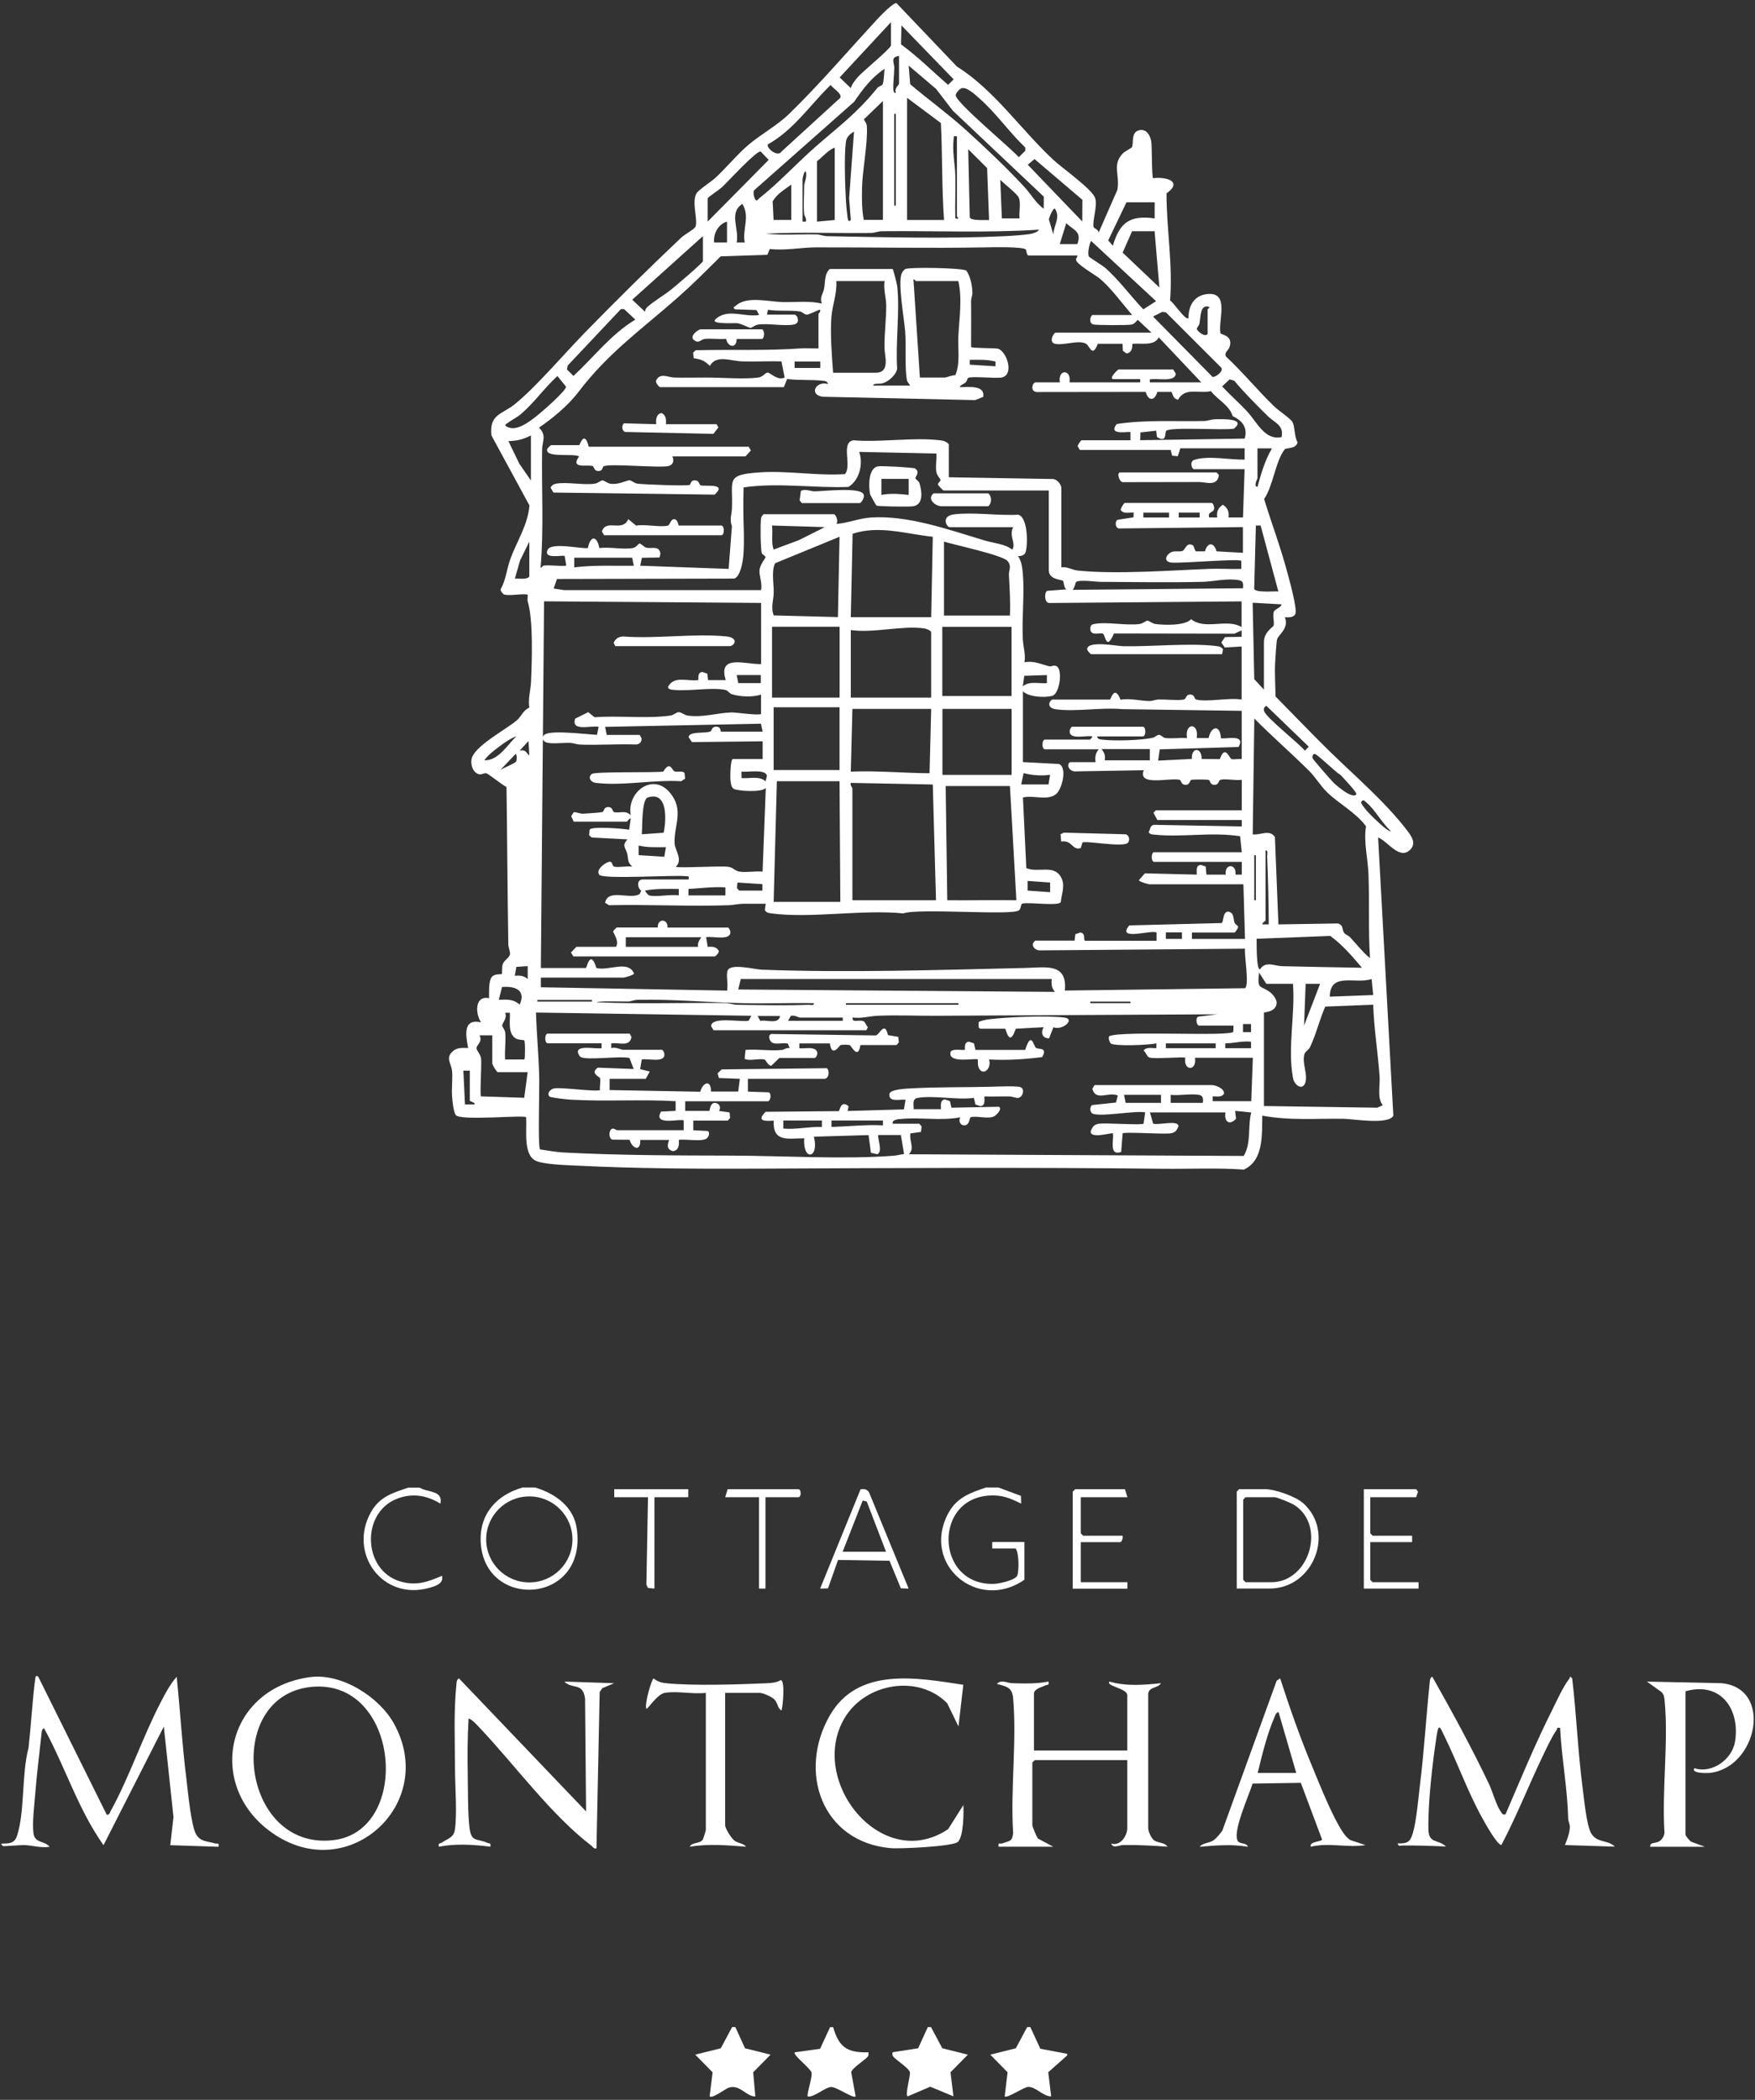 <svg xmlns="http://www.w3.org/2000/svg" id="Calque_1" viewBox="0 0 261.6 312.96"><rect x="0" y="0" width="261.6" height="312.96" fill="#333333" stroke="none"/><defs><style>      .st0 {        fill: #fff;      }    </style></defs><g><path class="st0" d="M153.58,302.11l1.49,3.23,4.01.76v.23l-2.83,2.51.44,3.59c-1.16.07-2.32-1.48-3.45-1.4-.68.04-3.13,1.76-3.48,1.4l.43-3.58-2.58-2.63,3.81-.95,1.69-3.16h.48,0Z"></path><path class="st0" d="M138.77,302.11l1.69,3.16,3.81.95-2.59,2.63.44,3.58-3.46-1.43-3.35,1.43c-.48-.04.44-3.13.32-3.59-.17-.63-2-1.78-2.43-2.27-.23-.26-.18-.39-.16-.71l3.82-.59,1.44-3.16h.48-.01Z"></path><path class="st0" d="M109.61,302.11l1.44,3.16,3.81.95-2.59,2.63.32,3.59c-1.27.1-2.29-1.83-3.95-1.31-.45.14-2.47,1.7-2.86,1.3l.44-3.58-2.59-2.63,3.81-.95,1.69-3.16h.48,0Z"></path><path class="st0" d="M124.19,302.11c.83,2.97,2.09,3.86,5.26,3.76,0,.33.07.45-.16.71-.41.46-2.3,1.67-2.41,2.25l.66,3.61c-.37.37-2.87-1.46-3.68-1.4s-2.2,1.27-3.12,1.41c-.39.06-.39.01-.35-.34.09-.75.7-2.67.58-3.22-.14-.61-2.89-2.7-2.5-3.02l3.77-.52,1.49-3.23h.48-.02Z"></path></g><path class="st0" d="M79.81,221.71c2.99.9,5.72,2.86,6.17,6.15,1.54,11.26-13.69,12.13-14.32,2.08-.26-4.23,2.32-7.13,6.23-8.24h1.92ZM85.33,229.43c0-3.54-2.88-6.41-6.43-6.41s-6.43,2.87-6.43,6.41,2.88,6.41,6.43,6.41,6.43-2.87,6.43-6.41Z"></path><path class="st0" d="M148.86,221.71l3.32,1.23.04,1.15c-1.3-.63-2.45-1.16-3.95-1.21-9.34-.28-9.01,13.59,0,13.17.74-.04,3.03-.54,3.35-1.21.29-.6.29-3.49-.24-4.06h-3.48v-.96h4.8v5.62c-6.93,4.83-15.43-2.26-11.36-9.89,1.25-2.34,3.24-3.05,5.61-3.85h1.92-.01Z"></path><path class="st0" d="M62.54,221.71c1.2.76,3.53.36,3.11,2.39-2.01-1.23-4.14-1.61-6.4-.76-5.5,2.07-5.18,10.7.4,12.35,2.37.7,4.07.09,6.24-.84.27,1.18-.96,1.53-1.91,1.8-7,1.97-12.12-5.19-8.69-11.28,1.29-2.29,3.2-2.87,5.56-3.65h1.69Z"></path><path class="st0" d="M5.71,249.91l10.2,20.55c.42.06.46-.32.61-.59,2.74-4.98,4.72-10.92,7.38-16.06.67-1.29,1.47-2.85,2.44-3.9.52,5.05.81,10.13,1.44,15.17.22,1.79.7,7.06,1.47,8.33.67,1.1,1.67.99,2.76,1.32.39.12.68-.19.56.51l-7.19-.24.48-4.18-1.44-13.5-8.99,17.68c-3.8-5.36-5.73-11.73-8.87-17.44-.35.23-.33.46-.37.82-.32,3.01-.71,6.08-.95,9.09-.13,1.64-.45,4.21-.25,5.75s1.62,1.06,2.41,2.02c-1.26.21-2.53-.2-3.71-.25-.61-.03-3.1.2-3.25.14-.11-.05-.3-.32-.24-.36,1.09-.02,1.95.02,2.33-1.14,1.19-3.6.68-9.27,1.72-13.11.38-3.4.56-6.85.99-10.25.04-.33.12-.7.47-.36h0Z"></path><path class="st0" d="M224.39,270.45c2.25-5.22,4.43-10.53,6.99-15.62.71-1.42,1.59-3.42,2.54-4.64.18-.23-.04-.53.43-.05.64,5.42.85,10.94,1.56,16.36.2,1.53.59,5.52,1.23,6.66.88,1.59,2.49.97,3.56,2.06l-7.43-.24c.32-.82.74-1.85.73-2.74,0-.4-.24-.8-.25-1.21-.11-4.6-.97-8.93-1.2-13.5-.57-.13-.39.1-.53.31-.76,1.1-1.48,2.68-2.07,3.9-2.1,4.38-3.88,8.93-6.15,13.23-.64,0-2.49-3.35-2.88-4.06-2.15-3.89-3.64-8.13-5.59-12.11-.71-1.46-.88-2.12-1.21.07-.6,3.9-1.29,9.95-1.2,13.8.05,2.17,1.45,1.4,2.61,2.53-2.2-.1-4.33-.17-6.53-.15-.32,0-.53.21-.66-.32,1.4.06,1.85-.18,2.24-1.47.57-1.86.86-5.45,1.11-7.5.61-5,.9-10.05,1.43-15.06.04-.36.02-.59.37-.82,2.96,5.24,5.85,10.53,8.44,15.96.56,1.18,1.1,3.2,1.79,4.19.2.28.27.48.68.39v.03Z"></path><path class="st0" d="M84.12,250.62l7.43.24-1.77.74-.39.57-.48,23.3c-.42.11-.48-.17-.72-.36-6.06-4.63-11.4-12.01-16.66-17.57-.47-.49-1.04-1.18-1.68-1.43-.17,2.73-.18,5.51-.13,8.26.04,2.3,0,5.94.27,8.09s1.11,1.5,2.62,2.18c.37.16.59-.03.48.59-2.53-.32-5.15-.49-7.67,0-.14-.61.16-.42.45-.62.84-.58,1.75-.71,1.93-1.9.36-2.33.03-6.52.02-9.08,0-4.22-.22-8.41.22-12.67.04-.36.03-.59.37-.82l18.95,19.83-.15-16.83c-.35-2.47-1.88-1.3-3.1-2.53h0Z"></path><path class="st0" d="M148.86,275.23c-.13-.73.21-.37.57-.5,1.06-.4,1.45-.23,1.59-1.53-.42-6.49.56-13.68,0-20.09-.14-1.63-.95-1.75-2.41-2.14.62-.73,1.49-.13,2.27-.11,1.76.05,3.7.11,5.4-.25.12.63-.13.42-.48.59-.46.22-1.68.51-1.68,1.21v8.48h13.91v-8.24c0-1.04-3.31-1.38-2.64-2.03,2.5.73,5.12.5,7.67.24-.45.77-1.77.5-1.91,1.56v20.07c.02.49.45,1.41.79,1.71.6.53,1.67.33,2.08,1.03-2.21-.16-4.38-.29-6.6-.25-.63.01-1.49.59-1.79-.23,1.37.45,2.4-1.17,2.4-2.27v-10.16h-13.79l-.36.36v9.32c0,.24.64,1.78.85,2.02l2.26,1.21h-8.15.02Z"></path><path class="st0" d="M46.17,249.96c4.7-.66,10.36,2.93,12.57,6.95,6.4,11.62-6.15,23.51-17.19,16.89-11.08-6.64-8.41-22.03,4.62-23.84h0ZM46.43,251.41c-13.24,1.3-10.54,24.46,3.26,22.84,11.78-1.38,9.9-24.13-3.26-22.84h0Z"></path><path class="st0" d="M143.59,251.1l-.72,6.21-1.68-3.46c-4.32-4.38-12.2-3-15.29,2.19-5.56,9.35,5.53,23.21,15.43,16.57l2.27-3.59c.06,1.16.04,4.71-.83,5.5-.75.68-8.67,1.05-10.05.92-10.22-.94-13.82-11.36-9.06-19.72,4.16-7.31,12.93-5.7,19.94-4.62h-.01Z"></path><path class="st0" d="M245.97,275.23c-.04-.8.91-.37,1.56-.95.32-.28.52-.67.58-1.1-.41-6.3.6-13.39.03-19.59-.05-.55-.06-1-.49-1.42l-2.16-1.55,11.15.24c7.69.77,5.31,12.5-1.7,13.36-.56.07-2.93.08-2.37-.69,2.64.85,5.64-1.32,6.06-4,.76-4.82-2.15-8.96-7.38-7.47v21.39c0,.18.62.92.87,1.05l2.01.74h-8.16Z"></path><path class="st0" d="M190.82,250.14c1.4,4.32,2.93,8.7,4.68,12.9,1.16,2.8,3.03,7.56,4.63,9.97.32.48.66.92,1.16,1.23l2.24.75c-2.63.43-5.44-.41-8.15.24-.25-.83,1.69-.72,1.68-1.09l-3.16-8.43-7.19.11c-.45,1.57-3.14,7.38-2.16,8.61.36.45,1.26.17,1.46.81-2.4-.41-4.78-.21-7.19,0,.44-.58,1.39-.53,2.04-.95.37-.24,1.13-1.1,1.36-1.51l8.08-22.29.5-.34h.02ZM193.22,264.24l-2.64-9.08c-.36.06-.47.43-.59.72-1.09,2.48-1.88,5.71-2.52,8.36h5.75Z"></path><path class="st0" d="M99.11,252.29c-1.17.21-2.61,2.51-2.75,2.39-.36-.64.81-4.52,1.07-4.53.61.48,1.15.65,1.91.72,4.07.4,10.69.18,14.9,0,.72-.03,1.51-.09,2.14-.47.66.04.33,3.85.11,4.53-.64-.38-.51-1.09-1.08-1.67-.36-.37-1.69-.96-2.16-.96h-5.16v19.71c0,.53.97,2.05,1.45,2.36.57.37,1.33.37,1.66.86-2.79-.22-5.61-.46-8.39,0,.35-.71,1.48-.4,1.94-1.05.09-.13.46-1.34.46-1.45v-20.43c-1.83.23-4.38-.31-6.11,0h0Z"></path><path class="st0" d="M184.35,236.76v-14.46l.36-.36h3.84c1.51,0,4.61,1.09,5.76,2.14,4.77,4.38,1.4,12.67-5.04,12.67h-4.92ZM185.67,223.14l-.36.36v11.95l.36.36h3.84c5.64,0,8.23-8.45,3.4-11.52-.44-.28-2.53-1.15-2.92-1.15h-4.32,0Z"></path><path class="st0" d="M135.44,236.76l-1.16-.04-1.69-4.11-7.67-.12-1.5,4.24-1.17.03,6.02-14.79c.51-.12,1.03,0,1.28.47l5.89,14.32h0ZM125.6,231.27h6.47l-2.87-7.48-.6-.16-3,7.65h0Z"></path><path class="st0" d="M168.05,223.14h-6.95v5.38l.36.36h5.87c.1.28-.11.96-.36.96h-5.87v5.97h6.95v.96h-8.15v-14.46l.36-.36h7.43l.36,1.19h0Z"></path><polygon class="st0" points="204.25 223.14 204.25 228.52 204.61 228.88 210.49 228.88 210.49 229.83 204.25 229.83 204.25 235.45 204.61 235.81 211.45 235.81 211.45 236.76 203.29 236.76 203.29 221.95 211.09 221.95 211.37 222.31 211.09 223.14 204.25 223.14"></polygon><polygon class="st0" points="102.59 221.95 102.59 223.14 97.55 223.14 97.55 236.76 96.58 236.66 96.35 236.17 96.59 223.14 91.56 223.14 91.56 221.95 102.59 221.95"></polygon><path class="st0" d="M114.1,223.14v13.62h-.96v-13.62h-5.04l.36-1.19h10.55c.45,0,.45,1.19,0,1.19h-4.92,0Z"></path><path class="st0" d="M75.18,88.63c-.15-.04-.61-.54-.56-.79.8-1.41.91-3.05,1.46-4.54.96-2.65,2.6-5.04,2.84-7.97l-5.66-10.42c-.38-3.2,1.58-3.13,3.49-4.68,3.15-2.55,7.51-7.68,10.55-10.78,4.66-4.77,9.39-9.45,14.24-14.03.5-.47,1.78-1.16,2.06-1.53.57-.77-.57-3.7.21-5.06.31-.54,2.28-1.8,2.89-2.38,1.61-1.51,3.14-3.38,4.79-4.8,1.9-1.63,4.3-2.9,6.12-4.66,4.45-4.31,9.05-9.69,13.29-14.27.41-.44,2.24-2.33,2.73-2.25l9.01,9.45c5.65,3.54,9.56,9.47,14.5,14.02,1.15,1.06,5.88,4.43,6.11,5.63.38,1.1-.46,3.42-.24,4.26.06.23.8.38.73.89l2.81-6.41c.44-2.21-.87-3.75.86-5.49.27-.27,1.24-.75,1.3-.86.35-.62-.27-2.5,1.4-2.59.96,0,1.4,1.01,1.51,1.82.1.72.05,5.15.26,5.37,1.95-.26,4.49.5,2,2.26,0,5.35.96,10.62.53,15.97.48.21,2.32,3.06,2.74,2.62,0-1.94.93-3.49,3-3.6,3.12-.17,1.41,3.92,1.77,5.85.07.24,1.95.29,1.35,2.08-.16.48-.88.83-.5,1.42,2.53,2.36,4.71,5.04,7.19,7.44.56.54,2.45,1.81,2.71,2.32.37.72.24,2.15.75,3.01-.25,1.03-1.71.77-1.92,1.04-1.37,1.72-1.73,5.46-3.07,7.4,1.11,3.64,2.47,7.23,3.45,10.91.29,1.07,1.54,5.56,1.2,6.23-.28.56-1.02.5-1.56.48.67,1.66-.93,2.54-1.15,3.28-.12.42-.26,2.85-.3,3.54-.08,1.65.04,3.34.06,4.99,2.66,2.69,5.27,5.43,7.97,8.08,3.78,3.71,8.38,7.61,11.62,11.86.68.89,1.43,1.92.5,2.88-1.59,1.63-3.32-1.22-4.8-1.81l2.27,41.46c-.67,1.41-6.02.49-7.42.47-4.04-.06-8.13.29-12.11-.47-.07,2.76.24,6.68-2.75,8.04-3.99-.28-8-.08-12-.12-20.05-.23-40.08-.11-60.14-.02-9.19.04-18.33,0-27.55-.46-1.43-.07-4.87-.17-5.95-.76-1.81-.99-1.21-4.62-1.35-6.44-.37-.37-9.29.53-10.41-.26-.41-.29-.59-2.31-.63-2.97-.07-1.18.1-2.43.01-3.61s-1.06-1.96.11-3c.67-.59,1.44-.49,2.28-.48-.33-1.83-.86-4.43,1.92-3.83-.85-1.27-.98-4.04,1.2-3.59.02-.82-.1-2.42.37-3.11.4-.59,1.46-.42,1.54-.5.05-.05-.01-1.03.12-1.44.19-.63,1.04-.96,1.09-1.55.04-.38-.24-.93-.25-1.42-.13-7.82-.16-15.64-.27-23.46-.58-.26-2.69-1.97-3-2.04-.4-.09-.75.31-1.26.09-.79-.33-1.08-1.35-.96-2.15.29-1.96,5.29-4.53,6.82-5.89.59-.52.9-1.46,1.8-1.84-.21-1.29.19-2.57.25-3.78.14-3.21.36-9.14-.48-12.01-.09-.31.01-.73-.01-1.06-.94-.17-2.66.23-3.47,0v.02ZM132.81,6.78v-3.48l-7.65,8.24,1.66,1.59c.17-.58.68-1.23,1.08-1.68.74-.83,4.76-4.12,4.91-4.67ZM134.3,6.61c2.5,1.82,4.69,4.01,7.02,6.04l.83-.83-7.78-8.03-.07,2.83h0ZM134.01,8.34c-1.36.17-.69,1.02-.71,1.79-.02,1.03-.19,2.33-.14,3.25,0,.13.17.73.37.35-.25-.51.48-1.13.48-1.2v-4.19h0ZM155.57,31.11l.02-1.8-13.56-12.81-2.5-3.25-4.08-3.47.22,2.77c2.69,2.28,5.54,4.33,8.16,6.69,2.85,2.57,6.29,5.82,8.87,8.63.97,1.05,1.69,2.39,2.87,3.24ZM131.55,12.6c.21-.36.23-1.82.3-2.34-1.95,1.29-3.24,3.02-4.54,4.92l-14.89,13.17c-.21.31-.02,1.07.14,1.33.26.44.38.05.6-.12,2.76-2.15,5.69-5.31,8.38-7.67,3.56-3.12,6.11-4.93,9.22-8.76.22-.27.72-.39.79-.52h0ZM123.82,12.66c-3.12,3.03-5.47,6.67-9.36,8.86-.29.5,1.46,1.99,2.03,1.07l8.77-8.02c.3-.59-1.12-1.42-1.45-1.91h0ZM143.29,13.18c-.33.11-.85.75-.83,1.03.1,1.16,8.19,7.83,9.4,9.22l.97-.96v-.48c-2.41-2.3-4.33-5.12-6.84-7.32-.63-.55-1.88-1.78-2.7-1.51v.02ZM135.21,14.57v18.22h5.51c-.35-4.81-.23-9.64-.47-14.45l-5.04-3.76h0ZM131.61,32.78V15.05l-2.85,2.75c.18.31.42.59.45.97.17,2.6-.67,6.54-.72,9.33-.03,1.57-.03,3.14.26,4.67h2.86ZM133.53,16.97h-.24v13.66h.24v-13.66ZM126.82,32.78l-.25-3.24.73-9.94c-.62.39-1.11.79-1.21,1.55-.28,2.09-.12,6.65.01,8.88.04.7.15,1.69.24,2.4.04.36.19.73.48.35ZM142.63,20.32c-.56-.03-.42-.08-.48.36-.23,1.82.21,3.77.25,5.51.05,2.12-.06,4.25,0,6.36.86.15.24-.12.24-.36v-11.86h-.01ZM124.42,22c-.96.36-1.82,1.39-2.64,2.04v8.99l2.64-.24s0-10.79,0-10.79ZM147.43,32.79l-.29-7.74-2.82-2.81.23,10.15c.13.55,2.4.38,2.89.4h0ZM105.49,33.02l9.09-9.19-1.18-1.24c-.56-.26-4.96,4.54-5.75,5.29-.33.31-2.16,1.54-2.16,1.67v3.48h0ZM161.32,33.02l.02-3.24-7.13-6.07-1.01.84,8.13,8.47h-.01ZM119.87,31.95c-.12-1.32,0-2.95,0-4.31,0-.38.5-1.39.24-2.04-.21-.28-.48.93-.48,1.08v6.35h.48c.18-.42-.22-.85-.24-1.08ZM151.98,32.55c-.13-.9.24-2.32-.13-3.11-.28-.61-2.18-2.05-2.75-2.64l.24,5.75h2.64ZM117.95,32.78v-5.27c-1.05.78-2.09,1.35-2.78,2.5l.14,2.77h2.64ZM172.1,30.15h-4.19l-2.72,5.68.69.79c1.04-3.47,2.52-4.58,6.23-4.07v-2.4h0ZM111.01,36.14c-.39-1.94.83-3.88-.36-5.75-2.07,1.35-.43,3.69-.84,5.75h1.2ZM157.01,34.94c.07-1.39,1.1-2.57.24-3.83-.27-.19-.89,1.33-.9,1.6l.66,2.23h0ZM108.37,33.03c-1.3.37-2.07,1.79-1.92,3.11h1.92v-3.11ZM160.59,36.37c.68-1.86-.47-2-1.66-3.1l-.96,3.11h2.62ZM154.85,34.23c-7.75.5-15.59.15-23.37.23-.57,0-1.09.25-1.66.26-5.23.06-10.48-.16-15.71.11,2.5.27,5.05.05,7.56.11.57,0,1.09.25,1.66.26,8.46.16,17.98.4,26.38,0,1.09-.05,2.71-.16,3.77-.31.28-.04,1.31-.3,1.37-.66ZM172.1,34.46h-3.35l-1.41,3.19,5.48,5.2-.72-8.39h0ZM104.78,38.9v-3.71l-10.54,9.48,1.91,1.79c0-.28.15-.54.36-.72.95-.86,2.51-1.75,3.6-2.64.63-.51,4.59-3.86,4.68-4.19h-.01ZM162.33,38.25c.08.13,2.02,1.32,2.47,1.72,2.03,1.8,3.74,4.17,5.62,6.13l1.91-1.21-9.7-8.99c-.26.5-.57,1.9-.31,2.35h0ZM80.94,84.31c1.06-.15,2.38.11,3.47,0l-.24-1.44c-.19-.21-3.3.57-2.52-.96.56-1.1,4.81-.13,5.98-.22.36-1.9,1.35-1.91,1.71,0,1.49-.22,3.61.26,5.01-.02.53-.1.78-.65.96-.66.24-.02.68.52,1.02.61.56.15,1.3-.09,1.74.17.42.38.45.81.21,1.3l-2.6.04-.25,1.18,13.18.48.49-6.36c-.38-1-.04-1.71,0-2.62.18-4.33-1.04-5.06,4.17-5.41,4.19-.28,8.47.54,12.68.26,1.08-1.27-.67-4.67,1.23-5.04,4.09.34,8.95-.48,12.94,0,.54.06.95.18,1.31.6v4.91l15.44.26c.6-.06,1.33.8,1.33,1.3v11.86c.94-.12,1.57.4,2.5.49,5.73.58,13.79-.03,19.65-.26,1.55-.06,3.13.07,4.68.01v-1.2c-.36-.37-8.95.41-10.44.25-1.09-.12-.87-.97-.21-1.43.59-.41,1.33-.12,1.86-.29.46-.15.59-1.43,1.62-.82l.36.87h1.39c.38-1.38,1.34-1.4,1.73,0l3.93.22v-3.83l-18.53.2c-.52-.15-.56-1.03-.17-1.29l2.39-.37.02-.7c-.66-.05-1.47.24-1.92-.37-.05-.23.48-1.07.6-1.07h12.94c.23,0,.41.56.38.84-.08.66-1.02.43-.74,1.32h1.2c-.13-.88.13-1.4.84-1.9.71.5.97,1.02.84,1.9h2.16l.24-7.19h-7.55c-.32,0-.69-1.16.04-1.39,2.1-.69,5.28.01,7.51-.04v-1.68h-9.58l-.38,1.18-.84-.09-.22-.85h-13.54l-.33-.56c.02-.18.48-.88.57-.88h7.31v-1.2c-.2-.2-3.45.59-2.06-1.22,4.23-.66,8.65-.36,12.97-.45.57,0,1.09-.24,1.66-.26,1.09-.03,4.8-.16,2.84,1.4-1.39.28-9.58-.31-10.09.33-.24.31.15,1.84-1.37.92l-.12-.95-2.35.26-.03,1.16,15.57-.24c.49-1.62-.35-2.68-1.79-3.35-.49-1.62-2.21-2.41-3.24-3.72-1.87.42-3.84-.65-4.9,1.28-.73-.17-.7-.63-.99-1.17h-2.1c-.39,1.38-1.34,1.4-1.73,0l-16.27.02c-.66-.06-.76-.68-.49-1.21l.25-.23h3.71c-.33-2.01,1.76-2.01,1.44,0h10.54v-.48h-3.95c-.88,0,.6-1.44.72-1.44h8.15l.37.6c0,1.29-2.64.73-3.49.84-.44.06-.39-.08-.36.48h7.67l-6.35-6.71c-.66,1.35-2.69.82-3.94.97.02.66-.09,1.3-.85,1.44l-.56-.41-.04-1.04h-3.69c-.82,2.16-1.2.32-1.75,0-1.08-.65-3.42.33-4.71-.02-.86-.28-.15-1.64.2-1.64h14.26l-2.04-1.91c-.31.3-.49.61-.96.71-.55.11-5.3.1-5.71-.03-.71-.23-.37-1.4-.04-1.4h5.87c-1.48-1.71-3.08-3.94-4.79-5.4-.66-.56-3.6-2.19-3.58-2.86,0-.22.21-.39.22-.61h-7.31c-.27,0-.29-.8-.41-.91-.46-.42-5.1-.32-6.07-.3-8.38.15-16.77-.02-25.16,0-2.22,0-4.63.51-6.91.24l-.37.87-6.96.23c-2.03,2.02-4.09,4.09-6.23,5.99-5.51,4.88-10.47,8.3-14.99,14.25-1.51,1.99-3.83,3.9-5.86,5.29,1.18,1.14.49,2,.47,3.22-.1,5.87.27,11.8-.23,17.63.09.12.29-.23.36-.24v-.03ZM180.01,49.8v-3.71s.36-.27.24-.36c-1.39-.42-1.25,1.42-1.46,2.5-.06.31-.4.65-.4.74,0,.34,1.15,1.32,1.61.83h0ZM94.71,47.64l-1.68-1.57h-.48l-7.92,8.4-.12.6.97.96c3.04-2.81,5.62-6.24,9.22-8.39h.01ZM171.87,47.17l8.86,8.99c.36.17,1.89-.94,1.22-1.45l-8.16-8.16-.54-.07-1.37.69h-.01ZM83.09,56.04c-1.92,1.75-3.42,3.93-5.39,5.63-.63.55-1.41.9-2,1.35-.24.18-.6.32-.16.57,1.44.8,3.35-.74,4.43-1.57.7-.54,4.45-3.79,4.4-4.39l-1.28-1.59ZM191.03,65.14c.39-1.78-1.08-2.16-2.04-3.11-1.73-1.71-3.45-3.43-5.02-5.29l-.68-.2-1.12,1.05c1.19,1.28,2.52,2.43,3.71,3.71,1.48,1.59,2.65,4.39,5.15,3.84h0ZM79.14,64.9c-1.2.59-1.99.8-3.36.84l1.64,3.39,1.72,2.48v-6.71ZM187.44,66.82v4.43c0,.15-.66,1.24,0,1.32.53-1.99,1.12-3.97,2.16-5.75h-2.16ZM113.76,76.64h10.54c.28,0,.73,1.08.36,1.44,1.75-.12,3.4-.84,5.15-.95,5.56-.37,11.72,1.85,16.95,3.42,1.37.41,3.02.5,4.14,1.37.58-1.02-.55-2,.12-3.35h-9.46c-.46,0-1.37-1.68.71-1.92,2.94-.34,6.53.23,9.53.06,1.45.46,1.41,4.47,1.09,5.53-.15.51-.66.65-1.15.65.5.65.64,1.68.72,2.52.27,3.14-.16,6.64,0,9.83.05,1.11.45,2.28.25,3.47,1.4-.28,2.5.31,3.72.6.26.06.66-.25,1.08-.01.92.54.45,4.08-.65,4.4s-3.53.19-4.38-.67v10.55l5.33.28c1.34.39.53,3.96-.56,4.62-1.38.84-3.24,0-4.77.38l.5,10.52c1.71.73,4.01-.54,5.11,1.24.77,1.25.16,2.51.03,3.84-.42.62-4.8-.05-5.74.21-.25.07-.15.71-.48,1-.97.83-14.93-.36-17.27.46-6.12-.61-13.74.78-19.67,0-.42-.06-.72-.1-.96-.49l.14-.95h-3.24c-.99.02-1.62.2-2.16.22-5.97.21-11.97-.13-17.96,0l-.58-.36c.43-2.2,3.76-.4,5.15-1.31l.23-.48c-.6-.46-.71-1.69.24-1.69h6.83c.03-.56.08-.42-.36-.48-1.73-.22-12.44.5-12.96-.22-.66-.78,1.21-2.08,1.68-1.93.28.09.26.65.54.72.69.17,1.93-.13,2.71,0-.8-.67-.57-1.18-.78-1.97-.22-.85-.84-1.16.06-2.09l-5.35-.28-.38-.35.08-.83c.37-.52,4.97-.15,5.89.02l.24-1.68c-.25-.03-.49.48-.6.48h-7.91l-.37-.84.4-.58c.48,0,.91.26,1.4.23.54-.03,2.51-.16,2.84-.24.27-.07.19-.68.76-.74.83-.09.72.67,1.01.75.76.19,1.73-.35,2.47.47-.63-3.39,3.2-6.39,5.75-3.47,2.34,2.7.62,5,.79,7.72.06.93,1.28,2.44.17,3.42.32.23,6.63-.16,7.8,0,.74.09,1.01.61,1.68.72,1.05.17,2.38-.1,3.46,0l.48-12.46c-.67.71-4.22.45-4.79.12-.39-.22-.46-1.02-.49-1.44s0-3,.38-3h4.43v-2.64l-10.54.12-.49-.72c0-.92,2.42-.56,3.18-.84.33-.12.22-.67.78-.73.91-.11.78.74.84.74h6.23l-.25-1.19-23.23.47.24,1.2h4.91l.28.48c.02.53-.2.85-.77.95-2.77-.11-5.64.12-8.39.01-.51-.02-.96-.22-1.43-.25-.99-.05-2.73.19-3.54-.05-.68-.2-.87-.93-.17-1.27,1.22-.57,6.1.04,7.66.12l.24-1.2c-1.19-.22-4.15.76-3.49-1.22l1.94-.96.95.76c3.48-.28,7.9.24,11.28-.25.55-.08.87-.47,1.2-.5.44-.05.84.42,1.41.5,2.25.32,4.45-.41,6.51-.47.65-.02,4.13.5,4.41.22v-2.88c-1.24.41-3.12.34-4.37-.06-.38-.12-.53-.56-1.02-.65-2.07-.41-5.42.26-7.68,0-.36-.04-.59-.02-.82-.37.86-1.83,2.87-.84,4.54-1.09.02-.52-.07-1.15.61-1.2l.73.25.12.96h2.63c-1.23-3.94,2.97-2.3,5.27-2.39v-9.11l-32.35-.24-.48,54.65h6.71c.15,0,.65-2.94,1.57,0,1.83.48,4.76-1.25,5.61.83,0,.19-1.38.6-1.55.6h-12.34v1.44l27.43.49c.5.05.31-.03.36-.36.11-.76-.19-1.94.04-2.6.39-1.16,4.03-.19,5.1-.15,12.82.48,26.47.04,39.3-.26,2.98-.07,6.28-.8,5.88,3.37l26.85-.35c.68-.48-.13-4.87,0-5.89l-30.56.25c-.62.04-1.35-.59-.95-1.21l.24-.24h5.87l.11-.96.73-.25c.89.09.41,1.17.73,1.23h10.65v-1.21c-.52-.53-6.1,1.35-4.07-1.08l13.75-.35c.34-.09.14-1.7.98-1.71.95.16.73,1.02.97,1.68.08.22.51.41.53.6.02.16-.45.84-.54.84h-6.35v.96h7.91l-.24-8.15h-14.02c-.17,0-1.51-.39-1.56-.6l.89-1.03,7.74.19c0-.59-.17-1.38.6-1.45l.73.24.11,1.21h2.87c-.2-1.67,1.64-1.69,1.46,0h.94v-1.9h-13.06c-.48,0-.48-1.44,0-1.44h13.06l-.25-2.38c-4.27-.67-8.56.2-12.82-.24-.35-.04-.61-.02-.81-.37.26-.43.21-1.05.82-1.09l13.06.24v-.96h-12.58l-.59-1.08.35-.36h12.82v-4.55c-.9.15-2.39-.21-3.19,0-.3.08-.18.83-1.01.74-.57-.06-.49-.67-.76-.74-.26-.06-2.29-.06-2.54,0-.3.08-.18.83-1.01.74-.57-.06-.49-.67-.76-.74-1.44-.36-6.3,1.04-5.34-1.43l-10.37.18c-1.17-.27-1-1.38-.53-1.38h3.71c-.08-.78-.03-1.32.48-1.92h-8.03c-.48,0-.48-1.44,0-1.44h6.71s.38-.32.36-.48c-.93-.19-3.52.58-3.37-.84.02-.21.23-.6.37-.6h10.54c.48,0,.48,1.44,0,1.44h-6.83c.09.44.47.45.83.49,1.88.21,5.56.1,7.41-.27.37-.07.7-.45.98-.45.31,0,.6.42.97.47,1.02.13,2.18-.07,3.22.01-.39-2.34,1.83-2.34,1.44,0h1.77c.39-1.84,1.74-2.03,1.83-.01.3.31,3.85-.78,2.64,1.34l-11.75.35-.24,1.68,5.02-.25c-.09-1.83,1.52-1.73,1.46,0l2.72.03c.78-2.27,1.42-.09,1.75-.01.43.1,1.04-.07,1.51,0v-7.19l-17.84-.25c-3.05-.29-6.9.42-9.85.02-1.59-.22-.9-1.45-.47-1.45h8.51c.13,0,.69-2.3,1.58.02,1.4-.25,3.03.19,4.31.2.47,0,.91-.22,1.4-.23,1.12-.02,2.56.16,3.61.03.57-.07.34-.69.95-.76.83-.09.71.67,1.01.74,1.61.41,4.96-.32,6.78,0v-7.91l-2.52.15-.51-.75.55-.8,2.48-.04v-.96l-1.07.49-17.96-.03c-1.15,2.64-1.24.38-1.62.05-.31-.28-2.03.49-1.9-.87.04-.43.22-.53.61-.6,1.9-.35,4.74.28,6.72.01.53-.07.91-.49,1.19-.49s.65.42,1.19.49c1.31.18,4.43.27,5.31-.72,2.06,1.68,5.33-.16,7.52,1.18v-3.83l-28.63.24c-.78.04-.79-1.52-.37-1.81l2.89-.22c-.39-.22-.38-1.16-.52-1.28-.25-.21-2.11-.14-2.11-1.6v-11.86h-15.69c-.06,0-.8-.75-.82-.87-.04-.28.38-.52.38-.69,0-.13-.54-.67-.63-1.21-.14-.84.07-1.87,0-2.74l-11.5-.24c.62,1.78.06,4.22-1.61,5.22-5.19.19-10.46-.68-15.62.07-.04,1.07-.04,2.15-.04,3.22,0,2.23.2,4.66,0,6.94-.07.88-.43,3.15-1.36,3.43l-26.42.06-.49,1.42,1.56.24h29.35c.23-.97-.29-2.1-.23-2.96.05-.79.91-1.84.91-1.95,0-.16-.47-.38-.56-.6-.2-.49-.24-4.5-.12-5.15.05-.27.12-.45.36-.6l-.02-.07ZM174.26,76.41h-3.83v.72h3.83v-.72ZM178.82,76.4h-3.12v.73h3.12v-.73ZM122.98,78.56l-7.91-.24c.17,1.23-.15,2.37.24,3.59l3.75-1.4,3.91-1.96h0ZM187.91,78.32h-.71l-.25,9.43c.14.62,3.01.34,3.6.4l-2.64-9.83ZM126.82,91.98h11.98l.24-11.98c-3.93-.41-8-1.76-11.95-.45,0,0-.27,12.43-.27,12.43ZM125.14,80l-9.59,3.94c-.59,1.11-.21,2.93-.22,4.33,0,1.12-.48,2.2,0,3.45l9.57.25.24-11.98h0ZM78.9,85.87v-5.15l-1.38,2.81-.77,2.7c.51-.03,1.98.21,2.16-.36h-.01ZM150.54,91.74c.09-2.03-.05-4.05-.15-6.07-.03-.68.46-1.29-.22-2.07-.76-.88-7.92-2.39-9.46-2.88v11.02h9.83ZM94.23,83.12h-8.63v1.44c2.93-.37,5.91-.21,8.87-.24,0,0-.24-1.2-.24-1.2ZM185.28,87.67c.03-.64.11-1.06-.6-1.2-1.76-.33-3.76.21-5.5.25-5.02.11-10.09.02-15.12,0-.7,0-3.18-.38-3.67.03-.05.05-.24.94-.51,1.16,0,0,25.4-.24,25.4-.24ZM188.4,102.77v-7.07c0-1.52,1.41-2.3,1.44-2.44.14-.58-.17-1.47.03-2.07.15-.44,1.04-.57,1.16-1.12l-4.31-.24.24,11.39,1.44,1.56h0ZM125.15,93.41h-10.07v10.56h10.07v-10.56ZM140.46,93.42v10.31h10.32v-10.31h-10.32ZM138.8,103.97v-9.71c0-.3-.75-.57-1.07-.61-3.3-.45-7.5.74-10.91.25v10.07h11.98ZM113.4,100.61h-3.59l.24,1.2h3.35v-1.2ZM156.05,100.61l-3.37.11-.22,1.57c1-.85,2.38-.36,3.59-.48v-1.2ZM188.76,105.17c-.31.25-.44.37-.33.8.26.97,5.19,4.81,6.07,5.91l.59-.59-6.34-6.11h0ZM125.14,105.41h-9.82v9.35h9.82v-9.35ZM138.8,105.65h-11.74l-.24,9.35c3.93-.16,7.83.22,11.74.24l.24-9.59h0ZM150.79,105.65h-10.31v9.84h10.31v-9.84ZM204.21,142.79c-.27-4.18-.06-8.41-.23-12.59-.09-2.33-.74-4.71-.36-7.05-1.55-2.08-3.95-3.3-5.76-5.03-.98-.93-1.8-2.32-2.74-3.25-2.66-2.64-5.51-5.12-8.15-7.78l-.24,17.26c1.12.17,2.5-.81,3.31.4l.52,13.02,8.88-.14c.9.31.53.9.95,1.45.13.17.59.34.84.6.99,1.04,1.87,2.21,2.98,3.12h0ZM76.98,109.72c-.88.33-1.86,1.01-2.61,1.58s-1.64,1.25-2.18,2.01c2.06.1,3.44-2.28,4.79-3.59ZM78.9,112.59l-.12-2.15-1.32,1.43c.96-.2.9.29,1.44.72ZM171.39,111.64h-7.19c.42.54.59.97.48,1.68h6.71v-1.68ZM76.93,113.51c.11-.19.16-.98-.07-1.15l-2.28,2.4c.38-.27,2.21-1.01,2.34-1.25h.01ZM195.95,112.36c-.26.05-.42.4-.25.72.11.21,2.77,3.28,3.11,3.6.48.46,2.87,2.52,3.37,1.67.12-.21-2.03-2.53-2.39-2.88-.63-.3-3.52-3.17-3.84-3.11ZM114.12,116.43l.2-.8c-.16-1.06-2.98-.51-3.79-.63v.96c1.21.12,2.6-.38,3.59.48h0ZM152.22,116.91h4.07l.24-1.44c-1.28.19-2.67.08-3.95-.24l-.36,1.68h0ZM125.14,116.43h-9.34l-.48,17.98h9.94s-.12-17.98-.12-17.98ZM127.06,117.51v16.66h12.46l-.48-17.25-12.22-.24c-.14.35.22.67.24.84h0ZM150.54,117.15h-9.58l.24,17.02c3.43.03,6.89-.05,10.3,0l-.96-17.02ZM95.67,124.34l3.25-.23c.4-1.83.67-6.27-2.37-5.25-.92.31-.79,4.46-.88,5.47h0ZM207.33,123.86c-1.27-1.09-2.38-3.2-3.59-4.2-.26-.21-.55-.66-.85-.12-.09.17.67,1.1.85,1.31.35.41,3.23,3.32,3.59,3h0ZM99.26,126.26c-1.37,0-2.73.08-4.07-.24v1.43l3.83.24.24-1.43ZM188.64,126.74v10.43c0,.1-.5.35-.48.6h.96c-.02-3.4-.1-6.79-.24-10.19,0-.3.18-.89-.24-.84ZM187.2,127.46h-.24v6.71h.24v-6.71ZM156.53,131.53l-3.36-.24v1.44l3.36.24v-1.44ZM110.17,132.73h3.47v-.96l-3.71-.24-.09.81.33.39h0ZM102.62,133.45h5.51v-1.2c-1.85-.12-3.67.14-5.51.24v.96h0ZM96.75,133.45c1.02.29,3.26-.21,4.43,0v-.96c-1.68,0-3.37-.08-5.03.24.04.19.5.69.6.72ZM176.18,138.96h-2.4v.97h2.4v-.97ZM203.01,144.23c-1.45-1.71-2.89-3.41-4.72-4.74l-10.98.42c.02.66-.06,4.57.49,4.56.88-1.31,2.15-.49,3.34-.47,3.96.09,7.92.17,11.87.23h0ZM78.66,143.99l-1.69.11-.23,1.33c.78-.08,1.31-.03,1.92.48,0,0,0-1.92,0-1.92ZM192.71,146.63h-3.95l-1.08-1.68c-.31,2.59.17,1.87,1.56,2.87.47.34.98.98,1.06,1.56,0,1.52-1.9,1.43-1.9,1.56v13.9l16.9.25.82-.37c-.88-1.05-.38-2.92-.48-4.31-.25-3.55-.84-7.1-.95-10.67l-7.15.28c-.86,1.95-1.34,4.08-2.25,6.01-.21.45-.74.69-.85,1.07-.4,1.31.52,2.96.14,4.22s-1.64.49-1.85-.68c-.83-4.48.35-9.45,0-14.01h-.01ZM156.77,145.91h-46.35l-.38,1.56,47.21.36c-.51-.6-.56-1.13-.48-1.92h0ZM204.45,145.91c-2.36.82-6.2-1.11-6.23,2.63l6.47-.24-.24-2.39ZM196.78,146.63h-2.16l-.24,6.23,2.39-6.23h.01ZM77.46,149.74c.96-2.16-.61-2.8-2.63-2.64l-.48,1.91c1.2-.04,2.18-.14,3.11.72h0ZM80.1,149.03v.24h8.15v-.24h-8.15ZM121.31,149.51c-3.55-.07-7.12.09-10.67,0-5.17-.12-10.38-.61-15.57-.5-.51,0-.97.23-1.43.25-.5.02-4.67-.11-4.67.12,6.34.28,12.71.04,19.06.11.62,0,1.21.25,1.9.26,3.44.05,7.14.13,10.56,0,.29,0,.89.18.83-.24h-.01ZM162.52,149.27v.24h5.99v-.24h-5.99ZM126.1,149.51v.24h16.77v-.24h-16.77ZM76.02,150.94h-.72c.33.78-.37,1.47-.44,1.85-.04.25.41.63.45,1.14.11,1.26-.11,2.69-.02,3.97h2.87c.13-.14.14-2.69-.02-2.86-.05-.05-.86-.03-1.27-.28-1.2-.73-.82-2.63-.86-3.81h0ZM134.25,169.16h-3.35c-.06.66.71,2.57-.14,2.86l-.94-.21-.35-2.64-8.15.24c.84,3.3-1.7,3.7-1.44.24-2.41,0-4.72.65-4.55-2.63-1.46.1-2.57.04-1.2-1.32l10.88-.1c.21-.06.27-1.71,1.48-.74l-.14.72,8.39-.24.24-1.44c-.85-.09-2.53.43-2.41-.84.07-.72,2.51-.81,3.24-.85,3.85-.22,7.89-.14,11.74-.24.91-.02,3.9-.16,4.53.05.73.24.41,1.45-.25,1.6-.35.08-.92-.21-1.38-.21-1.24-.02-2.49.04-3.72,0,0,.59.17,1.38-.6,1.45l-.73-.25-.24-.98c-2.48.35-6.03-.42-8.37,0-.87.16-.57.98-.6,1.68h4.07c0-.58-.16-1.38.6-1.45l.73.25.24.98,7.06-.14c.61.35-.47,1.32-.73,1.44-.92.42-2.58-.12-3.44.11-.25.07-.15,1.03-.79,1.19-.73.18-1.12-.57-.79-1.17-2.86.56-5.86-.02-8.74.24-.38.03-1.53.07-1.32.72h3.95l.34.39-.08.83-1.58.22c-.22,1.17.69,2.19-.24,3.11l49.92.25c1.17-1.99.56-4.33,1.12-6.48l-2.4-.24.13,1.19c-1.02,1.07-1.81.37-1.57-.96h-11.26l.48,1.68c.78.27,3.69-.6,3.78.36-.27.69-.49.99-1.25,1.09-1.06.14-6.83-.26-7.08,0l-.22,2.77c-1.82.61-1.09-1.64-1.22-2.77-.17-.16-3.44.89-3.32-.32.29-.7.49-1.02,1.28-1.13,1-.13,6.38.25,6.6,0l.24-1.68c-1.45-.32-6.98.78-7.92.13-.34-.24-.34-.99,0-1.22l3.57-.38.27-1.05c-1.45-.6-3.25.91-3.8-.99l.33-.56h17.49c.58,0,1.95.54,1.8,1.31-.4.57-1.11.34-1.68.37v.72h5.75l.24-6.47h-8.63c.33,2.01-1.76,2.02-1.44,0-.18-.2-4.57.23-5.35-.04-.38-.13-.53-.8-.87-1.04.46-.6,1.26-.31,1.91-.36v-.72c-1,.28-6.44.48-6.83,0-.13-.16-.45-.91-.13-1.09,2.31-.81,17.83.12,18.43-.62l.03-.93h-5.15c-.31,0-.6-1.01-.13-1.33l2.89-.35c-13.96.09-27.87.13-41.82.22-2.9.02-5.92-.13-8.86,0-1.18.05-2.44.45-3.7.25-.18.93,1.05.22,1.67.6.23.14.35.65.6.84l-.24.47h-22.76l-.37-.6c0-1.53,4.56-.55,5.6-.83l.4-.73-32.11-.48c.1,3.16.4,6.3.48,9.46.03,1.15-.02,2.21-.01,3.35,0,.97-.16,7.37.15,7.59,1.11.16,2.46.41,3.56.46,8.28.43,16.68.44,24.92.46,7.68.02,16.72.59,24.22.02.53-.04,1.02-.2,1.55-.25l-.48-2.87h-.03ZM116.28,151.42h-3.35l.4.73c1-.21,2.7.59,2.95-.73ZM125.62,151.66h-6.35c-.26,0-.79-.42-1.4-.25l-.4.73h8.15v-.48ZM186.48,152.62h-1.2v1.2h1.2v-1.2ZM73.39,154.3h-1.92c.49.93-.34,1.37-.44,1.84-.07.38.6.94.68,1.62.11.87-.21,5.44-.01,5.64l6.44.21.51-3.81h-4.43c-.19,0-.84-1.13-.84-1.32v-4.19h0ZM182.65,156.22h3.83v-.96c-1.3-.16-2.55.24-3.84.24v.72h0ZM181.21,155.5h-7.43v.72h7.43v-.72ZM70.03,159.57h-.96l.24,5.03h1.44c.08-.37-.72-.37-.72-.6v-4.43ZM173.06,163.17h-5.51l.24,1.2h5.27v-1.2h0ZM178.69,163.17c-1.23-.2-2.91.15-4.19,0v1.2h4.79c.08-.59.07-1.09-.6-1.2h0ZM122.51,167h-5.75v1.2c1.93.17,3.82-.31,5.75-.24v-.96h0ZM131.61,167h-7.67v.96c2.55-.08,5.09-.37,7.67-.24v-.72Z"></path><path class="st0" d="M99.5,138.24h8.99c.15,0,.35.39.37.6.15,1.45-2.65.63-3.61.84l.24,1.43c.69-.04,1.3-.04,1.66.63.06.25-.52.81-.59.81h-21.09l-.36-.6c.18-.14.76-.84.84-.84h5.87c.53-.82-.43-2.1-.42-2.28,0-.12.5-.6.54-.6h6.11c-.1-1.35,1.54-1.36,1.44,0h0ZM104.54,139.68h-11.26v1.44h10.78c-.12-.6.17-.97.48-1.44Z"></path><path class="st0" d="M130.82,69.51c.51-.12,5.34.16,5.58.31.81.56.04,1.16.06,1.44.02.2.5.42.6.77.36,1.22.65,3.21-1.01,3.43-.6.08-5.17.04-5.41-.12-.08-.06-.92-1.57-.95-1.69-.22-1.15-.29-3.81,1.13-4.14h0ZM135.45,71.37h-4.07v2.39c1.45-.27,2.64-.14,4.07,0v-2.4h0Z"></path><path class="st0" d="M91.72,96.3l-.25-.48c.25-.64.76-.94,1.44-.96,4.91.38,10.53-.49,15.35-.01,1.93.19,1.24,1.45.46,1.45h-17.01.01Z"></path><path class="st0" d="M182.17,97.5h-19.53c-.08,0-.63-.55-.59-.81.2-1.24,4.41-.4,5.37-.38,4.23.09,9.94-.52,13.92-.02.42.05.7.11.96.49,0,0-.13.72-.13.72Z"></path><path class="st0" d="M100.51,114.94c.36.21,1.22-.15,1.53.28l.08.83-.58.38c-4.06-.25-8.71.73-12.71.25-.89-.11-1.21-.92-.6-1.34.55-.37,9.21-.16,10.63-.34,1.03-1.65,1.25-.29,1.65-.06Z"></path><path class="st0" d="M119.51,74.97l-.32-.4.19-1.41c.68-.35,1.42.07,2.06.07,1.24-.01,6.9-.68,7.28.46.23.36-.33,1.29-.58,1.29h-8.63Z"></path><path class="st0" d="M139.16,73.53h8.15c.56.46.54,1.49,0,1.92h-6.95c-.94,0-2.25-1.08-1.2-1.92Z"></path><path class="st0" d="M161.35,125.57l-.25.82c-1.29.43-1.28-1.27-2.92-.96l-.1-1.1.48-.23,9.11.24c.69,0,.83,1.01.37,1.33-.89.61-6.34-.42-6.69-.1h0Z"></path><path class="st0" d="M118.55,46.93l.25.23c.27.59.2,1.08-.49,1.21-1.49.27-3.71-.21-5.28,0-.54.07-.89.49-1.18.49-.24,0-1.26-.6-1.95-.69-.38-.05-3.84.19-3.33-.51,1.86-1.82,4.29-.33,6.59-.72l-.4-.73-3.2-.11c-.42-.33-.09-.34.16-.57,1.64-1.45,4.9-.56,6.9-.51s3.97-.23,5.88.23c-.35-.97.17-1.39.33-2.19.21-1.02.02-2.22.86-2.97h9.36c.11.07.67,2.28.7,2.64.39,3.84-.28,8.3-.02,12.21-.15.94-1.26,1.9-2.14,2.18-.48.15-1.34-.08-1.45.35h5.51c-.11-.32-.4-.45-.47-.84-.34-1.91-.09-5.1-.25-7.18-.14-1.87-1.12-7.28-.53-8.69.09-.21.34-.57.54-.66.66-.32,8.49-.18,9.11.23.62.93.88,2.25.9,3.36,0,.37-.21.77-.2,1.19.03,2.28,0,4.56,0,6.84.19.18,3.42.14,3.95.24,1.33.26,2.63,4.04.49,4.32-.96.13-4.39-.24-4.87.04-.12.07-.2.51-.39.68-.32.29-.81.36-.86.7,1.22.02,3.79-.38,3.49,1.45l-1.21.48-22.75-.5c-2.05-.32-1.01-2.41.82-1.9-.09-.44-.47-.45-.83-.49-1.61-.18-3.6-.04-5.26-.25l-.49,1.21h-18.45c-.14,0-.76-.71-.57-1.03.6-1.17,1.74-.42,2.72-.4,1.6.04,3.23,0,4.79,0,2.22,0,5.64.28,7.69,0,.79-.11,1.02-.75,1.42-.74.36,0,1.5,1.27,2.52.73l-.48-2.4c-1.95-.05-3.92.06-5.88,0-1.62-.04-3.87-1.05-4.78.67-.92-.84-1.17-.92-2.42-1.15l-.08-.83.38-.35c2.71-.06,5.41-.04,8.12-.05s4.87-.04,7.65-.23c.84-.06,1.69.05,2.53,0v-5.15s.35-.3.24-.6c-.09-.11-1.65.76-2.02.73-.33-.03-.61-.42-.99-.48-1.37-.22-3.3,0-4.76-.25l-.14.72h4.19l.03.04ZM142.87,41.89h-6.35c-.05,0-.27-.36-.36-.24l.96,14.62h3.71c.25,0,1.14-.4,1.57-.34.76-1.83.36-3.85.45-5.78.13-2.71.61-5.56,0-8.26h.02ZM131.85,41.89h-7.19c.14,1.83-.6,3.58-.73,5.38-.19,2.67.06,5.62.25,8.28h6.35c2.2,0,1.33-2.48,1.31-3.7-.03-2.13.26-4.23.26-6.24,0-1.24-.44-2.45-.25-3.71h0ZM148.38,53.88c-1.25-.32-2.54-.26-3.83-.25v.72l3.84.24v-.71h0ZM122.27,53.88h-3.83v.96h3.83v-.96Z"></path><path class="st0" d="M87.76,66.58h23.84l.33.56-.81.88h-10.9c.32.59.12,1.3-.6,1.44-1.52.31-8.87-.43-9.66.05-.19.12-.08.77-.89.68-.57-.06-.49-.68-.76-.74-.89-.22-3.34.45-1.99-1.43-.85-.5-5.01.27-4.77-1.05.02-.13.53-.63.58-.63h4.19c.14,0,.77-2.36,1.44.24Z"></path><path class="st0" d="M102.81,72.28c.19-.12.08-.77.89-.68.57.06.49.68.76.74.78.19,3.98-.37,2.06,1.38l-24.03-.31-.42-.73c.16-.34.43-.52.79-.59,1.64-.3,4.05.24,5.76,0,.53-.07.91-.49,1.19-.49s.66.41,1.18.49c1.32.19,2.41-.55,2.87-.5.33.03.65.42,1.2.5.78.11,7.42.38,7.75.17v.02Z"></path><path class="st0" d="M90.04,79.76l-.33-.56c.69-1.94,3.07.19,3.94-1.83l1.17.97c1.3-.26,3.62.29,4.75-.01.3-.08.39-1.03.99-.95.5.11.56.95.62.95h6.35c.48,0,.48,1.44,0,1.44h-17.49Z"></path><path class="st0" d="M166.95,70.41h14.38l.36.37c-.22,1.79-1.9,1.06-2.98,1.06-3.76,0-7.52.02-11.27.02-.61.08-1.02-1.44-.48-1.44h-.01Z"></path><path class="st0" d="M99.27,63.22h7.55l.26.49-.74.95-13.15-.28c-.51-.15-.57-1.03-.16-1.29l4.79.13c-.07-.65-.02-1.55.81-1.66.66.35.69.98.63,1.66h.01Z"></path><path class="st0" d="M109.81,50.52c0,1.43-1.31,1.3-1.58-.02-1.01.1-2.1-.08-3.1,0-.72.06-.89.75-1.63.23-.91-.64.67-1.65.93-1.65h9.1c.48,0,.48,1.44,0,1.44h-3.72Z"></path><path class="st0" d="M93.87,154.06l.26.49c-.24,1.53-1.85.79-3.02.95v.72c.58-.25,1.48.24,1.8.24h5.75c.15,0,.35.39.37.6.15,1.43-2.44.65-3.37.84l-.24,1.44,1.43.36-.59,1.08h-5.39v1.68l13.51.25c.39-1.42,1.62-1.87,1.6-.03h4.06l.24-1.9-3.12-.12-.2-.69.62-.59,15.66-.18c.46.32.34,1.62-.38,1.58h-11.38v1.91l3.13.11c.47.32.18,1.33-.13,1.33h-12.34v1.44h3.59c.09,0,.09-1.43,1.04-1.17.54.15.7.72.4,1.17l1.58.22.08.83-.34.39h-5.15v1.44l2.16.11c.4.23.11.88-.13,1.09-.66.57-3.23.07-4.19.24.06.74.03,1.52-.84,1.68-.99-.25-.88-.9-.6-1.68h-4.3c.08,1.82-1.21,1.3-1.59-.02l-2.57-.02c-.5-.16-.53-1.03-.28-1.41.34-.53.82,0,.97,0h9.94v-1.44c-.35-.36-4.68.9-3.37-1.33l2.17-.11v-1.44c-5.19-.3-10.53.07-15.71-.23-.48-.03-2.99-.3-3.12-.48-.4-.55.23-1.11.74-1.2,1.09-.2,6.48.58,6.82.23-.08-.53.12-1.27,0-1.75-.05-.2-1.54-.74-.33-1.57l5.35.2-.63-1.64c-1.38-.34-6.38.39-7.28-.15-.14-.08-.33-.42-.38-.59-.34-1.29,2.69-.54,3.5-.73v-.72h-8.03c-.48,0-.48-1.44,0-1.44h12.23Z"></path><path class="st0" d="M116.64,156.46c.26-.03.67-.38,1.08-.24l-.28-.68c-.66-.2-1.78.19-2.36-.16-.36-.22-.72-1.12-.08-1.28l15.54.22c.55-.06,1.32-2.27,1.82-.05l1.54.26.08.83-.34.39h-5.39c-.35,2.31-1.36.06-1.61,0-.23-.06-1.11-.06-1.34,0-.16.04-1.3,1.98-1.6-.24h-4.55v.72c.58.06,1.24-.08,1.81,0,1.39.17.76,1.45.47,1.45h-5.27l-1.19,1.16c-.52-.02-.8-.87-1.01-.93-.74-.2-2.32.27-2.97-.11l.14-1.33c1.75-.15,3.8.21,5.51,0Z"></path><path class="st0" d="M154.42,156.17c.33.26,1.82-.14.92,1.38-2.66.33-5.23.5-7.92.35.47,1.35-.95,2.61-1.55,1.19-.17-.4-.08-1.15-.12-1.19-.25-.27-4.43.7-4.07-1.07.13-.65,2.01-.23,2.15-.38,0-.52-.07-1.15.61-1.2l.73.25.24.98h7.4c.94-2.93,1.23-.61,1.62-.3h0Z"></path><path class="st0" d="M146.11,153.34l-.24-.24v-.74c.14-.2,1.15-.4,1.47-.44,2.91-.35,8.39-.59,11.24-.28,1.84.2-.22,2-1.56,1.46l-.64,1.65c-1.03.02-1.28-.88-.81-1.66l-4.16.23c-.98,2.93-1.44,0-1.59,0h-3.71v.02Z"></path></svg>